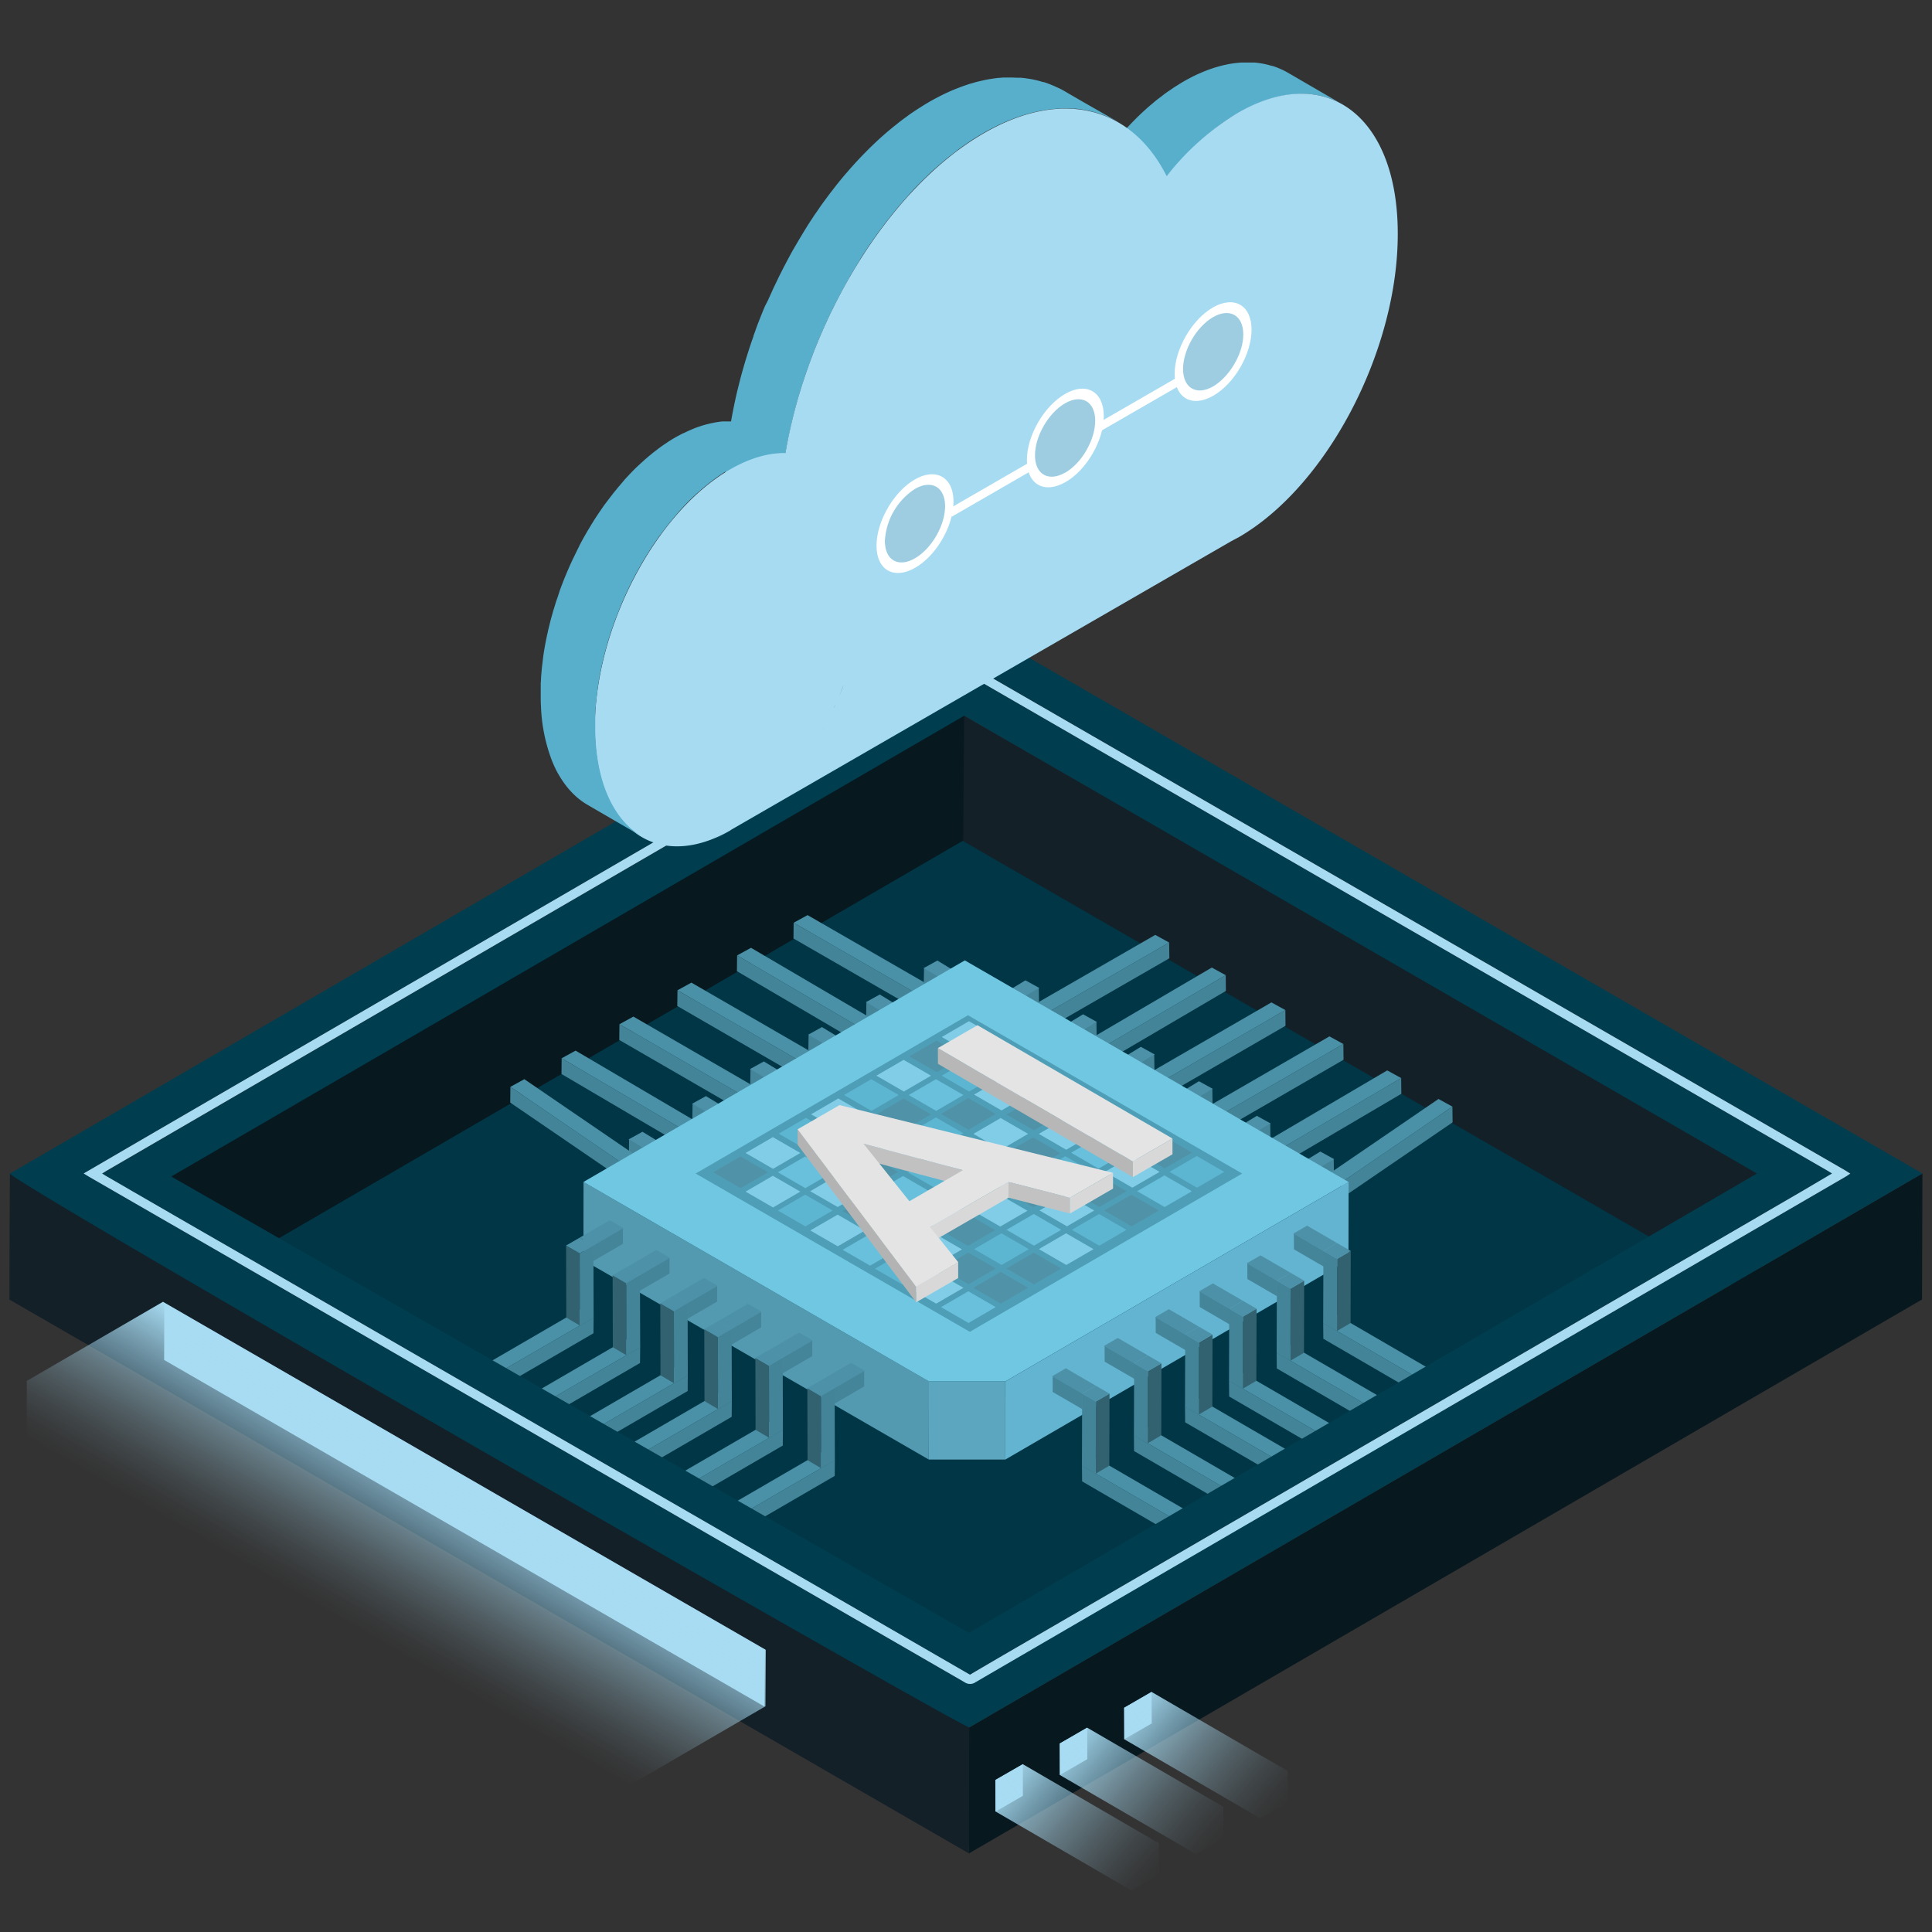 <?xml version="1.0" encoding="utf-8"?>
<svg xmlns="http://www.w3.org/2000/svg" height="500" viewBox="0 0 500 500" width="500">
  <rect x="0" y="0" width="500" height="500" fill="#333333" stroke="none"/>
  <defs>
    <linearGradient gradientUnits="userSpaceOnUse" id="a" x1="260.3" x2="297.24" y1="457.42" y2="488.42">
      <stop offset="0" stop-color="#a8dcf3"/>
      <stop offset=".05" stop-color="#a8dcf3" stop-opacity=".92"/>
      <stop offset=".25" stop-color="#a8dcf3" stop-opacity=".65"/>
      <stop offset=".44" stop-color="#a8dcf3" stop-opacity=".42"/>
      <stop offset=".62" stop-color="#a8dcf3" stop-opacity=".24"/>
      <stop offset=".78" stop-color="#a8dcf3" stop-opacity=".11"/>
      <stop offset=".91" stop-color="#a8dcf3" stop-opacity=".03"/>
      <stop offset="1" stop-color="#a8dcf3" stop-opacity="0"/>
    </linearGradient>
    <linearGradient href="#a" id="b" x1="276.98" x2="313.92" y1="447.99" y2="478.98"/>
    <linearGradient href="#a" id="c" x1="293.65" x2="330.59" y1="438.74" y2="469.73"/>
    <linearGradient gradientUnits="userSpaceOnUse" id="d" x1="90.52" x2="114.54" y1="420.29" y2="378.68">
      <stop offset="0" stop-color="#a8dcf3" stop-opacity="0"/>
      <stop offset=".09" stop-color="#a8dcf3" stop-opacity=".03"/>
      <stop offset=".22" stop-color="#a8dcf3" stop-opacity=".11"/>
      <stop offset=".38" stop-color="#a8dcf3" stop-opacity=".24"/>
      <stop offset=".56" stop-color="#a8dcf3" stop-opacity=".42"/>
      <stop offset=".75" stop-color="#a8dcf3" stop-opacity=".65"/>
      <stop offset=".95" stop-color="#a8dcf3" stop-opacity=".92"/>
      <stop offset="1" stop-color="#a8dcf3"/>
    </linearGradient>
  </defs>
  <g style="isolation:isolate">
    <g>
      <g>
        <polygon fill="#003645" points="440.92 312.5 250.62 423.09 55.45 314.62 249.38 201.91 440.92 312.5"/>
      </g>
      <g data-name="Base Top">
        <path d="M247.55,184.07l-.27,32.46C315.85,256.12,386.43,296.71,455,336.31l.09-33.61C386.52,263.11,316.12,223.66,247.55,184.07Z" fill="#132028"/>
        <path d="M44.32,302.48l.57,33.83L249.28,217.53l.27-34.46C181.42,222.66,112.46,262.89,44.32,302.48Z" fill="#07181f"/>
      </g>
      <g>
        <g data-name="Pipes Top Left">
          <g>
            <g style="isolation:isolate">
              <polygon fill="#45859a" points="170.48 299.54 170.41 303.62 162.75 298.96 162.81 294.89 170.48 299.54"/>
              <polygon fill="#4c91a8" points="166.27 292.9 173.93 297.56 170.37 299.54 162.68 294.88 166.27 292.9"/>
            </g>
            <g style="isolation:isolate">
              <polygon fill="#448498" points="160.77 300.86 160.71 304.94 132.05 285.35 132.09 281.27 160.77 300.86"/>
              <polygon fill="#4a90a6" points="135.7 279.29 164.36 298.88 160.77 300.86 132.09 281.27 135.7 279.29"/>
            </g>
          </g>
          <g data-name="Pipe">
            <g style="isolation:isolate">
              <polygon fill="#45859a" points="186.91 290.3 186.84 294.38 179.18 289.72 179.24 285.65 186.91 290.3"/>
              <polygon fill="#4c91a8" points="182.7 283.67 190.36 288.32 186.8 290.3 179.11 285.65 182.7 283.67"/>
            </g>
            <g style="isolation:isolate">
              <polygon fill="#448498" points="179.01 293.65 178.94 297.73 145.31 277.95 145.35 273.88 179.01 293.65"/>
              <polygon fill="#4a90a6" points="148.96 271.9 182.59 291.68 179.01 293.65 145.35 273.88 148.96 271.9"/>
            </g>
          </g>
          <g data-name="Pipe">
            <g style="isolation:isolate">
              <polygon fill="#45859a" points="201.89 281.33 201.82 285.41 194.16 280.76 194.23 276.68 201.89 281.33"/>
              <polygon fill="#4c91a8" points="197.68 274.7 205.35 279.36 201.78 281.33 194.09 276.68 197.68 274.7"/>
            </g>
            <g style="isolation:isolate">
              <polygon fill="#448498" points="191.09 282.86 191.02 286.93 160.27 269.14 160.31 265.07 191.09 282.86"/>
              <polygon fill="#4a90a6" points="163.92 263.09 194.67 280.88 191.09 282.86 160.31 265.07 163.92 263.09"/>
            </g>
          </g>
          <g data-name="Pipe">
            <g style="isolation:isolate">
              <polygon fill="#45859a" points="216.93 272.44 216.86 276.52 209.2 271.86 209.27 267.79 216.93 272.44"/>
              <polygon fill="#4c91a8" points="212.72 265.81 220.39 270.46 216.82 272.44 209.14 267.79 212.72 265.81"/>
            </g>
            <g style="isolation:isolate">
              <polygon fill="#448498" points="210.09 276.37 210.02 280.45 175.28 260.35 175.33 256.28 210.09 276.37"/>
              <polygon fill="#4a90a6" points="178.93 254.3 213.67 274.39 210.09 276.37 175.33 256.28 178.93 254.3"/>
            </g>
          </g>
          <g data-name="Pipe">
            <g style="isolation:isolate">
              <polygon fill="#45859a" points="231.89 264.02 231.82 268.09 224.16 263.44 224.22 259.36 231.89 264.02"/>
              <polygon fill="#4c91a8" points="227.68 257.38 235.34 262.04 231.78 264.02 224.09 259.36 227.68 257.38"/>
            </g>
            <g style="isolation:isolate">
              <polygon fill="#448498" points="224.2 266.87 224.13 270.95 190.71 251.34 190.76 247.26 224.2 266.87"/>
              <polygon fill="#4a90a6" points="194.36 245.29 227.78 264.9 224.2 266.87 190.76 247.26 194.36 245.29"/>
            </g>
          </g>
          <g data-name="Pipe">
            <g style="isolation:isolate">
              <polygon fill="#448498" points="237.57 257.33 237.5 261.4 205.35 242.88 205.39 238.81 237.57 257.33"/>
              <polygon fill="#4a90a6" points="209 236.83 241.15 255.35 237.57 257.33 205.39 238.81 209 236.83"/>
            </g>
            <g style="isolation:isolate">
              <polygon fill="#45859a" points="246.8 255.23 246.73 259.31 239.07 254.65 239.14 250.58 246.8 255.23"/>
              <polygon fill="#4c91a8" points="242.59 248.59 250.26 253.25 246.69 255.23 239 250.57 242.59 248.59"/>
            </g>
          </g>
        </g>
        <g data-name="Pipes Top Right">
          <g data-name="Pipe">
            <g style="isolation:isolate">
              <polygon fill="#45859a" points="337.5 304.66 337.56 308.73 345.23 304.08 345.16 300 337.5 304.66"/>
              <polygon fill="#4c91a8" points="341.7 298.02 334.04 302.68 337.6 304.65 345.29 300 341.7 298.02"/>
            </g>
            <g style="isolation:isolate">
              <polygon fill="#448498" points="347.2 305.98 347.27 310.05 375.93 290.46 375.88 286.39 347.2 305.98"/>
              <polygon fill="#4a90a6" points="372.28 284.41 343.62 304 347.2 305.98 375.88 286.39 372.28 284.41"/>
            </g>
          </g>
          <g data-name="Pipe">
            <g style="isolation:isolate">
              <polygon fill="#45859a" points="321.07 295.42 321.14 299.49 328.8 294.84 328.73 290.76 321.07 295.42"/>
              <polygon fill="#4c91a8" points="325.27 288.78 317.61 293.44 321.18 295.42 328.86 290.76 325.27 288.78"/>
            </g>
            <g style="isolation:isolate">
              <polygon fill="#448498" points="328.96 298.77 329.03 302.85 362.67 283.07 362.62 279 328.96 298.77"/>
              <polygon fill="#4a90a6" points="359.01 277.02 325.38 296.79 328.96 298.77 362.62 279 359.01 277.02"/>
            </g>
          </g>
          <g data-name="Pipe">
            <g style="isolation:isolate">
              <polygon fill="#45859a" points="306.08 286.45 306.15 290.53 313.81 285.87 313.75 281.8 306.08 286.45"/>
              <polygon fill="#4c91a8" points="310.29 279.82 302.63 284.47 306.19 286.45 313.88 281.8 310.29 279.82"/>
            </g>
            <g style="isolation:isolate">
              <polygon fill="#448498" points="316.89 287.97 316.95 292.05 347.71 274.26 347.66 270.19 316.89 287.97"/>
              <polygon fill="#4a90a6" points="344.06 268.21 313.3 286 316.89 287.97 347.66 270.19 344.06 268.21"/>
            </g>
          </g>
          <g data-name="Pipe">
            <g style="isolation:isolate">
              <polygon fill="#45859a" points="291.04 277.56 291.11 281.63 298.77 276.98 298.71 272.9 291.04 277.56"/>
              <polygon fill="#4c91a8" points="295.25 270.92 287.59 275.58 291.15 277.56 298.84 272.9 295.25 270.92"/>
            </g>
            <g style="isolation:isolate">
              <polygon fill="#448498" points="297.89 281.49 297.95 285.56 332.69 265.47 332.65 261.4 297.89 281.49"/>
              <polygon fill="#4a90a6" points="329.04 259.42 294.31 279.51 297.89 281.49 332.65 261.4 329.04 259.42"/>
            </g>
          </g>
          <g data-name="Pipe">
            <g style="isolation:isolate">
              <polygon fill="#45859a" points="276.09 269.13 276.15 273.21 283.82 268.56 283.75 264.48 276.09 269.13"/>
              <polygon fill="#4c91a8" points="280.29 262.5 272.63 267.15 276.19 269.13 283.88 264.48 280.29 262.5"/>
            </g>
            <g style="isolation:isolate">
              <polygon fill="#448498" points="283.77 271.99 283.84 276.06 317.26 256.45 317.22 252.38 283.77 271.99"/>
              <polygon fill="#4a90a6" points="313.61 250.4 280.19 270.01 283.77 271.99 317.22 252.38 313.61 250.4"/>
            </g>
          </g>
          <g data-name="Pipe">
            <g style="isolation:isolate">
              <polygon fill="#448498" points="270.4 262.44 270.47 266.52 302.63 248 302.58 243.93 270.4 262.44"/>
              <polygon fill="#4a90a6" points="298.98 241.95 266.82 260.47 270.4 262.44 302.58 243.93 298.98 241.95"/>
            </g>
            <g style="isolation:isolate">
              <polygon fill="#45859a" points="261.17 260.35 261.24 264.42 268.9 259.77 268.84 255.69 261.17 260.35"/>
              <polygon fill="#4c91a8" points="265.38 253.71 257.72 258.37 261.28 260.35 268.97 255.69 265.38 253.71"/>
            </g>
          </g>
        </g>
      </g>
      <g>
        <g style="isolation:isolate">
          <polygon fill="#63b4d0" points="260.21 357.5 260.18 377.73 348.98 326.12 349.02 305.89 260.21 357.5"/>
          <path d="M260.18,377.73l0-20.23h-19.8l0,20.23Z" fill="#5ca6bf"/>
          <polygon fill="#539ab1" points="151.02 305.89 150.99 326.12 240.37 377.73 240.41 357.5 151.02 305.89"/>
          <path d="M249.7,248.55,151,305.89l89.39,51.61h19.8L349,305.89Z" fill="#70c7e2"/>
        </g>
      </g>
      <g>
        <g data-name="Pipes Bottom Left">
          <g data-name="Pipe">
            <g style="isolation:isolate">
              <polygon fill="#45859a" points="215.9 359.25 215.89 363.32 223.64 358.82 223.65 354.74 215.9 359.25"/>
              <polygon fill="#4c91a8" points="220.24 352.69 212.49 357.2 216.01 359.25 223.79 354.74 220.24 352.69"/>
            </g>
            <g style="isolation:isolate">
              <polygon fill="#448498" points="191.98 391.87 191.97 395.94 216.03 381.96 216.06 377.89 191.98 391.87"/>
              <polygon fill="#4a90a6" points="212.5 375.84 188.44 389.82 191.98 391.87 216.06 377.89 212.5 375.84"/>
            </g>
            <g style="isolation:isolate">
              <polygon fill="#326270" points="212.46 361.3 208.94 359.25 208.99 377.89 212.5 379.96 212.46 361.3"/>
              <polygon fill="#4c91a8" points="212.49 357.2 208.94 359.25 212.46 361.3 216.01 359.25 212.49 357.2"/>
              <polygon fill="#448498" points="216.01 359.25 212.46 361.3 212.5 379.96 216.06 377.89 216.01 359.25"/>
            </g>
          </g>
          <g data-name="Pipe">
            <g style="isolation:isolate">
              <polygon fill="#45859a" points="202.46 351.4 202.45 355.47 210.2 350.97 210.21 346.89 202.46 351.4"/>
              <polygon fill="#4c91a8" points="206.79 344.85 199.04 349.35 202.56 351.4 210.34 346.89 206.79 344.85"/>
            </g>
            <g style="isolation:isolate">
              <polygon fill="#448498" points="178.53 384.02 178.52 388.09 202.58 374.11 202.62 370.04 178.53 384.02"/>
              <polygon fill="#4a90a6" points="199.05 367.99 174.99 381.97 178.53 384.02 202.62 370.04 199.05 367.99"/>
            </g>
            <g style="isolation:isolate">
              <polygon fill="#326270" points="199.01 353.45 195.49 351.4 195.54 370.04 199.05 372.11 199.01 353.45"/>
              <polygon fill="#4c91a8" points="199.04 349.35 195.49 351.4 199.01 353.45 202.56 351.4 199.04 349.35"/>
              <polygon fill="#448498" points="202.56 351.4 199.01 353.45 199.05 372.11 202.62 370.04 202.56 351.4"/>
            </g>
          </g>
          <g data-name="Pipe">
            <g style="isolation:isolate">
              <polygon fill="#45859a" points="189.24 343.96 189.23 348.04 196.98 343.53 196.99 339.45 189.24 343.96"/>
              <polygon fill="#4c91a8" points="193.57 337.41 185.82 341.91 189.34 343.96 197.12 339.46 193.57 337.41"/>
            </g>
            <g style="isolation:isolate">
              <polygon fill="#448498" points="165.32 376.58 165.31 380.66 189.36 366.67 189.4 362.6 165.32 376.58"/>
              <polygon fill="#4a90a6" points="185.83 360.55 161.77 374.53 165.32 376.58 189.4 362.6 185.83 360.55"/>
            </g>
            <g style="isolation:isolate">
              <polygon fill="#326270" points="185.79 346.01 182.27 343.96 182.32 362.6 185.83 364.67 185.79 346.01"/>
              <polygon fill="#4c91a8" points="185.82 341.91 182.27 343.96 185.79 346.01 189.34 343.96 185.82 341.91"/>
              <polygon fill="#448498" points="189.34 343.96 185.79 346.01 185.83 364.67 189.4 362.6 189.34 343.96"/>
            </g>
          </g>
          <g data-name="Pipe">
            <g style="isolation:isolate">
              <polygon fill="#45859a" points="177.85 337.27 177.83 341.35 185.59 336.85 185.6 332.77 177.85 337.27"/>
              <polygon fill="#4c91a8" points="182.18 330.72 174.43 335.23 177.95 337.27 185.73 332.77 182.18 330.72"/>
            </g>
            <g style="isolation:isolate">
              <polygon fill="#448498" points="153.92 369.89 153.91 373.97 177.97 359.99 178 355.92 153.92 369.89"/>
              <polygon fill="#4a90a6" points="174.44 353.87 150.38 367.85 153.92 369.89 178 355.92 174.44 353.87"/>
            </g>
            <g style="isolation:isolate">
              <polygon fill="#326270" points="174.4 339.32 170.88 337.28 170.93 355.92 174.44 357.99 174.4 339.32"/>
              <polygon fill="#4c91a8" points="174.43 335.23 170.88 337.28 174.4 339.32 177.95 337.27 174.43 335.23"/>
              <polygon fill="#448498" points="177.95 337.27 174.4 339.32 174.44 357.99 178 355.92 177.95 337.27"/>
            </g>
          </g>
          <g data-name="Pipe">
            <g style="isolation:isolate">
              <polygon fill="#45859a" points="165.52 330.02 165.5 334.1 173.26 329.59 173.27 325.52 165.52 330.02"/>
              <polygon fill="#4c91a8" points="169.85 323.47 162.1 327.97 165.62 330.02 173.4 325.52 169.85 323.47"/>
            </g>
            <g style="isolation:isolate">
              <polygon fill="#448498" points="141.59 362.64 141.58 366.72 165.64 352.74 165.68 348.66 141.59 362.64"/>
              <polygon fill="#4a90a6" points="162.11 346.61 138.05 360.6 141.59 362.64 165.68 348.66 162.11 346.61"/>
            </g>
            <g style="isolation:isolate">
              <polygon fill="#326270" points="162.07 332.07 158.55 330.02 158.6 348.67 162.11 350.73 162.07 332.07"/>
              <polygon fill="#4c91a8" points="162.1 327.97 158.55 330.02 162.07 332.07 165.62 330.02 162.1 327.97"/>
              <polygon fill="#448498" points="165.62 330.02 162.07 332.07 162.11 350.73 165.68 348.66 165.62 330.02"/>
            </g>
          </g>
          <g data-name="Pipe">
            <g style="isolation:isolate">
              <polygon fill="#45859a" points="153.47 322.33 153.46 326.41 161.21 321.91 161.22 317.83 153.47 322.33"/>
              <polygon fill="#4c91a8" points="157.8 315.78 150.05 320.29 153.58 322.33 161.35 317.83 157.8 315.78"/>
            </g>
            <g style="isolation:isolate">
              <polygon fill="#448498" points="129.55 354.95 129.54 359.03 153.59 345.05 153.63 340.98 129.55 354.95"/>
              <polygon fill="#4a90a6" points="150.06 338.93 126 352.91 129.55 354.95 153.63 340.98 150.06 338.93"/>
            </g>
            <g style="isolation:isolate">
              <polygon fill="#326270" points="150.03 324.38 146.5 322.34 146.56 340.98 150.06 343.05 150.03 324.38"/>
              <polygon fill="#4c91a8" points="150.05 320.29 146.5 322.34 150.03 324.38 153.58 322.33 150.05 320.29"/>
              <polygon fill="#448498" points="153.58 322.33 150.03 324.38 150.06 343.05 153.63 340.98 153.58 322.33"/>
            </g>
          </g>
        </g>
        <g data-name="Pipes Bottom Right">
          <g data-name="Pipe">
            <g style="isolation:isolate">
              <polygon fill="#45859a" points="280.17 360.66 280.18 364.74 272.43 360.24 272.42 356.16 280.17 360.66"/>
              <polygon fill="#4c91a8" points="275.84 354.11 283.59 358.62 280.06 360.66 272.29 356.16 275.84 354.11"/>
            </g>
            <g style="isolation:isolate">
              <polygon fill="#448498" points="304.09 393.28 304.11 397.36 280.05 383.38 280.01 379.31 304.09 393.28"/>
              <polygon fill="#4a90a6" points="283.58 377.26 307.64 391.24 304.09 393.28 280.01 379.31 283.58 377.26"/>
            </g>
            <g style="isolation:isolate">
              <polygon fill="#326270" points="283.62 362.71 287.14 360.67 287.09 379.31 283.58 381.38 283.62 362.71"/>
              <polygon fill="#4c91a8" points="283.59 358.62 287.14 360.67 283.62 362.71 280.06 360.66 283.59 358.62"/>
              <polygon fill="#448498" points="280.06 360.66 283.62 362.71 283.58 381.38 280.01 379.31 280.06 360.66"/>
            </g>
          </g>
          <g data-name="Pipe">
            <g style="isolation:isolate">
              <polygon fill="#45859a" points="293.62 352.81 293.63 356.89 285.88 352.39 285.87 348.31 293.62 352.81"/>
              <polygon fill="#4c91a8" points="289.28 346.26 297.04 350.77 293.51 352.81 285.73 348.31 289.28 346.26"/>
            </g>
            <g style="isolation:isolate">
              <polygon fill="#448498" points="317.54 385.44 317.55 389.51 293.49 375.53 293.46 371.46 317.54 385.44"/>
              <polygon fill="#4a90a6" points="297.02 369.41 321.08 383.39 317.54 385.44 293.46 371.46 297.02 369.41"/>
            </g>
            <g style="isolation:isolate">
              <polygon fill="#326270" points="297.06 354.87 300.58 352.82 300.53 371.46 297.02 373.53 297.06 354.87"/>
              <polygon fill="#4c91a8" points="297.04 350.77 300.58 352.82 297.06 354.87 293.51 352.81 297.04 350.77"/>
              <polygon fill="#448498" points="293.51 352.81 297.06 354.87 297.02 373.53 293.46 371.46 293.51 352.81"/>
            </g>
          </g>
          <g data-name="Pipe">
            <g style="isolation:isolate">
              <polygon fill="#45859a" points="306.84 345.38 306.85 349.45 299.1 344.95 299.08 340.87 306.84 345.38"/>
              <polygon fill="#4c91a8" points="302.5 338.82 310.25 343.33 306.73 345.38 298.95 340.87 302.5 338.82"/>
            </g>
            <g style="isolation:isolate">
              <polygon fill="#448498" points="330.76 378 330.77 382.07 306.71 368.09 306.68 364.02 330.76 378"/>
              <polygon fill="#4a90a6" points="310.24 361.97 334.3 375.95 330.76 378 306.68 364.02 310.24 361.97"/>
            </g>
            <g style="isolation:isolate">
              <polygon fill="#326270" points="310.28 347.43 313.8 345.38 313.75 364.02 310.24 366.09 310.28 347.43"/>
              <polygon fill="#4c91a8" points="310.25 343.33 313.8 345.38 310.28 347.43 306.73 345.38 310.25 343.33"/>
              <polygon fill="#448498" points="306.73 345.38 310.28 347.43 310.24 366.09 306.68 364.02 306.73 345.38"/>
            </g>
          </g>
          <g data-name="Pipe">
            <g style="isolation:isolate">
              <polygon fill="#45859a" points="318.23 338.69 318.24 342.77 310.49 338.26 310.48 334.19 318.23 338.69"/>
              <polygon fill="#4c91a8" points="313.89 332.14 321.65 336.64 318.12 338.69 310.35 334.19 313.89 332.14"/>
            </g>
            <g style="isolation:isolate">
              <polygon fill="#448498" points="342.15 371.31 342.16 375.39 318.1 361.41 318.07 357.33 342.15 371.31"/>
              <polygon fill="#4a90a6" points="321.63 355.29 345.69 369.27 342.15 371.31 318.07 357.33 321.63 355.29"/>
            </g>
            <g style="isolation:isolate">
              <polygon fill="#326270" points="321.67 340.74 325.2 338.69 325.14 357.34 321.63 359.4 321.67 340.74"/>
              <polygon fill="#4c91a8" points="321.65 336.64 325.2 338.69 321.67 340.74 318.12 338.69 321.65 336.64"/>
              <polygon fill="#448498" points="318.12 338.69 321.67 340.74 321.63 359.4 318.07 357.33 318.12 338.69"/>
            </g>
          </g>
          <g data-name="Pipe">
            <g style="isolation:isolate">
              <polygon fill="#45859a" points="330.56 331.44 330.57 335.51 322.82 331.01 322.81 326.93 330.56 331.44"/>
              <polygon fill="#4c91a8" points="326.22 324.89 333.98 329.39 330.45 331.44 322.67 326.94 326.22 324.89"/>
            </g>
            <g style="isolation:isolate">
              <polygon fill="#448498" points="354.48 364.06 354.49 368.13 330.43 354.15 330.4 350.08 354.48 364.06"/>
              <polygon fill="#4a90a6" points="333.96 348.03 358.02 362.01 354.48 364.06 330.4 350.08 333.96 348.03"/>
            </g>
            <g style="isolation:isolate">
              <polygon fill="#326270" points="334 333.49 337.52 331.44 337.47 350.08 333.96 352.15 334 333.49"/>
              <polygon fill="#4c91a8" points="333.98 329.39 337.52 331.44 334 333.49 330.45 331.44 333.98 329.39"/>
              <polygon fill="#448498" points="330.45 331.44 334 333.49 333.96 352.15 330.4 350.08 330.45 331.44"/>
            </g>
          </g>
          <g data-name="Pipe">
            <g style="isolation:isolate">
              <polygon fill="#45859a" points="342.61 323.75 342.62 327.83 334.87 323.32 334.85 319.25 342.61 323.75"/>
              <polygon fill="#4c91a8" points="338.27 317.2 346.02 321.7 342.5 323.75 334.72 319.25 338.27 317.2"/>
            </g>
            <g style="isolation:isolate">
              <polygon fill="#448498" points="366.53 356.37 366.54 360.45 342.48 346.47 342.44 342.39 366.53 356.37"/>
              <polygon fill="#4a90a6" points="346.01 340.35 370.07 354.33 366.53 356.37 342.44 342.39 346.01 340.35"/>
            </g>
            <g style="isolation:isolate">
              <polygon fill="#326270" points="346.05 325.8 349.57 323.75 349.52 342.4 346.01 344.46 346.05 325.8"/>
              <polygon fill="#4c91a8" points="346.02 321.7 349.57 323.75 346.05 325.8 342.5 323.75 346.02 321.7"/>
              <polygon fill="#448498" points="342.5 323.75 346.05 325.8 346.01 344.46 342.44 342.39 342.5 323.75"/>
            </g>
          </g>
        </g>
      </g>
      <g data-name="Base">
        <g style="isolation:isolate">
          <path d="M2.58,303.71l-.1,32.61c82.76,47.78,167.33,94.51,250.08,142.29l.9-30.05Z" fill="#132028"/>
          <path d="M2.58,303.71l-.1,32.61L250.76,479.66l.09-32.61Z" fill="#132028"/>
          <path d="M250.85,447.05l-.09,32.61Q374.09,408,497.42,336.3l.1-32.61Z" fill="#07181f"/>
          <g>
            <path d="M250.85,447.05,2.58,303.71h0c0,2.07,246.13,143.3,248.27,143.34m0,0S496.7,304.18,497.52,303.69L249.22,160.36,2.58,303.71m247,131.63q-96-55.48-192.06-110.89L23,304.5l-1.31-.81L34.8,296,217.52,189.9q15.54-9,31.08-18.08a1.68,1.68,0,0,1,2,.05l125.39,72.38,101.62,58.66,1.3.78c-.42.27-.72.49-1,.68L371.47,366.15Z" fill="#003d4f"/>
            <path d="M473,303Q361.87,238.86,250.7,174.68a1.94,1.94,0,0,0-2.26,0q-18.74,10.93-37.53,21.8L27.65,303l-1.22.75c.48.3.8.52,1.14.71Q44.1,314,60.65,323.5l89.09,51.43Q200.4,404.17,251,433.41c7.75-4.56,15.54-9.06,23.32-13.58l97.72-56.77,94.33-54.8,7.76-4.53C473.68,303.43,473.36,303.22,473,303ZM250.76,422.59,44.32,304.48,249.55,185.22,454.68,303.7Z" fill="#003d4f"/>
          </g>
          <path d="M477.56,302.91,375.94,244.25,250.55,171.87a1.68,1.68,0,0,0-2-.05q-18.12,10.59-36.27,21.1-86.05,50-172.14,100L21.65,303.69l1.31.81,34.58,19.95q96,55.43,192.06,110.89a2.48,2.48,0,0,0,2.89,0q59.47-34.6,119-69.16l106.36-61.78c.31-.19.61-.41,1-.68Zm-11.16,5.35-94.33,54.8-97.72,56.77c-7.78,4.52-15.57,9-23.32,13.58q-50.62-29.27-101.29-58.48L60.65,323.5Q44.11,314,27.57,304.41c-.34-.19-.66-.41-1.14-.71l1.22-.75L210.91,196.46q18.76-10.9,37.53-21.8a1.94,1.94,0,0,1,2.26,0Q361.85,238.87,473,303c.33.19.65.4,1.13.7Z" fill="#a7dbf2"/>
        </g>
      </g>
    </g>
    <g data-name="Long Light">
      <polygon fill="#a7dbf2" points="42.52 337.36 42.48 351.95 197.87 441.67 197.91 427.08 42.52 337.36"/>
    </g>
    <g data-name="Small Lights">
      <polygon fill="#a7dbf2" points="264.7 456.6 257.6 460.7 257.63 468.85 264.72 464.75 264.7 456.6"/>
      <polygon fill="#a7dbf2" points="281.36 447.12 274.27 451.22 274.29 459.37 281.39 455.27 281.36 447.12"/>
      <polygon fill="#a7dbf2" points="298.03 437.87 290.94 441.97 290.96 450.12 298.06 446.02 298.03 437.87"/>
    </g>
    <g>
      <g data-name="Small glows">
        <g>
          <polygon fill="url(#a)" points="299.93 477.04 264.69 456.56 257.59 460.65 257.62 468.8 292.86 489.28 299.95 485.19 299.93 477.04"/>
        </g>
        <g>
          <polygon fill="url(#b)" points="316.6 467.6 281.36 447.12 274.27 451.22 274.29 459.37 309.53 479.85 316.63 475.75 316.6 467.6"/>
        </g>
        <g>
          <polygon fill="url(#c)" points="333.27 458.35 298.03 437.87 290.94 441.97 290.96 450.12 326.2 470.6 333.3 466.5 333.27 458.35"/>
        </g>
      </g>
      <g data-name="Big Glows">
        <g>
          <polygon fill="url(#d)" points="42.18 336.9 6.94 357.38 6.9 372.01 162.88 462.06 198.12 441.58 198.16 426.96 42.18 336.9"/>
        </g>
      </g>
    </g>
    <g>
      <g data-name="Cloud">
        <g style="isolation:isolate">
          <path d="M347.51,27.07l-14.09-8.19c-.51-.29-1-.56-1.55-.81l-.12-.06c-.34-.16-.7-.31-1.05-.45l-.13-.06c-.41-.16-.83-.3-1.25-.44l-.13,0-.41-.11c-.34-.1-.67-.19-1-.27l-.51-.11-.46-.1-.51-.08-.52-.08c-.36-.05-.72-.09-1.09-.12l-.42,0h-.11c-.47,0-.95,0-1.44,0h-.21c-.4,0-.8,0-1.2,0h-.17l-.66.06-1,.1-.72.11-.66.1-.29.06-1,.22c-.27.07-.55.12-.82.2s-.72.19-1.08.3-.42.11-.63.18l-.23.08-.5.17c-.41.13-.81.28-1.22.44l-.55.21c-.45.18-.89.37-1.34.57l-.39.17c-.53.24-1.07.5-1.6.77l-.11.06c-.68.35-1.37.72-2.06,1.12s-1.64,1-2.44,1.5l-.8.56c-.54.36-1.08.72-1.61,1.11-.31.23-.63.49-.94.73-.48.36-.95.71-1.42,1.09s-.66.57-1,.85-.83.68-1.24,1.05a.46.46,0,0,0-.07.07c-.87.78-1.74,1.59-2.59,2.43-.24.23-.47.48-.7.71-.62.63-1.23,1.26-1.83,1.92l-.37.38-.86,1-.61.69c-.65.76-1.29,1.52-1.92,2.3l-.33.41c-.66.84-1.31,1.69-2,2.56l-.46.63-.65.9c-.2.28-.39.59-.6.89-.53.77-1.06,1.54-1.57,2.34l-.54.79-.45.74c-.48.76-.94,1.53-1.4,2.3l-.61,1-.32.58c-.46.8-.9,1.62-1.34,2.44-.2.38-.42.76-.63,1.15-.06.13-.12.26-.19.39-.51,1-1,2-1.47,3-.16.34-.33.67-.49,1a.77.77,0,0,1-.07.16q-1,2.13-1.89,4.31a1,1,0,0,1-.07.15c-.45,1.1-.87,2.21-1.29,3.32l-.29.78c-.11.3-.23.6-.34.91-.32.91-.64,1.83-.94,2.75v0c-.3.91-.59,1.83-.86,2.75-.08.27-.15.54-.23.81l-.34,1.21c-.25.9-.48,1.81-.7,2.72-.1.37-.19.74-.28,1.11,0,.17-.09.34-.13.51-.13.58-.23,1.16-.36,1.74s-.27,1.27-.39,1.91-.26,1.47-.38,2.2-.21,1.27-.31,1.89c0,.12,0,.23,0,.34-.15,1.09-.28,2.17-.39,3.26,0,.26,0,.52-.07.79-.09,1-.17,2-.22,3l-.06,1c-.05,1.21-.09,2.42-.08,3.62,0,14,4,24.43,10.48,30.38a22.25,22.25,0,0,0,3.77,2.79l14.1,8.19a21.93,21.93,0,0,1-3.78-2.79c-6.48-5.95-10.44-16.42-10.48-30.37,0-1.21,0-2.42.09-3.63,0-.34,0-.68.05-1,.06-1,.13-2,.23-3,0-.26,0-.52.07-.78.12-1.19.27-2.39.44-3.6.09-.62.2-1.25.31-1.88s.23-1.47.37-2.21.27-1.27.4-1.9.31-1.51.49-2.26c.08-.37.18-.74.27-1.11.22-.91.46-1.81.71-2.72.11-.4.22-.8.34-1.21.34-1.19.7-2.38,1.09-3.57h0c.4-1.23.83-2.46,1.28-3.68.09-.25.19-.51.28-.77.44-1.16.89-2.32,1.37-3.46.6-1.46,1.23-2.89,1.89-4.31.18-.4.38-.78.56-1.17.48-1,1-2,1.46-3,.27-.52.56-1,.83-1.55.44-.81.88-1.63,1.34-2.43.3-.53.62-1.06.93-1.59.46-.77.92-1.54,1.39-2.29l1-1.54c.52-.79,1-1.57,1.58-2.34.41-.6.83-1.2,1.25-1.79l.46-.62c.75-1,1.51-2,2.28-3,.63-.79,1.28-1.55,1.93-2.31.2-.23.4-.46.61-.68.4-.46.81-.92,1.22-1.36.61-.66,1.22-1.29,1.83-1.91.24-.24.47-.49.71-.72.85-.84,1.71-1.65,2.59-2.43.43-.39.87-.75,1.31-1.12l1-.85c.47-.38.95-.73,1.42-1.09.31-.24.62-.5.94-.73.53-.39,1.07-.75,1.61-1.12l.79-.55c.81-.53,1.62-1,2.44-1.5s1.38-.77,2.07-1.12,1.14-.57,1.7-.83l.39-.17c.45-.2.9-.39,1.34-.56l.55-.22c.41-.16.82-.3,1.23-.44l.5-.17.85-.26,1.08-.3.83-.2,1-.22,1-.16.71-.11,1-.1.66-.06c.46,0,.92,0,1.37-.05h.21c.52,0,1,0,1.55.05l.42,0c.36,0,.73.07,1.08.12l.53.08c.32.05.65.11,1,.18l.51.11c.34.08.67.17,1,.27l.41.12c.46.14.92.3,1.37.48l.13.05c.4.16.79.33,1.18.51s1,.52,1.53.81Z" fill="#57afcc"/>
          <path d="M280.37,26.42l-4.94-2.87c-.65-.38-1.32-.72-2-1l-.16-.08c-.43-.2-.87-.39-1.31-.56l-.2-.09c-.53-.2-1.06-.4-1.61-.57l-.16,0c-.17-.06-.35-.1-.52-.15-.43-.13-.86-.24-1.3-.35l-.66-.14-.59-.13-.66-.1-.66-.1c-.47-.07-.94-.12-1.42-.16l-.51,0-.14,0c-.61,0-1.23-.05-1.86-.06h-.32c-.49,0-1,0-1.49,0l-.22,0-.84.08c-.43,0-.86.07-1.3.13l-.91.13-.82.13-.4.08c-.44.08-.88.18-1.32.28l-1.07.25c-.46.12-.92.25-1.37.39l-.8.22-.33.12-.63.21c-.53.18-1.06.37-1.6.58l-.65.25c-.69.27-1.38.56-2.08.88l-.11.05c-.62.28-1.24.57-1.87.89l-.39.2-.45.24c-.74.38-1.48.78-2.23,1.21l-.59.35h0c-.8.47-1.6,1-2.4,1.49-.14.1-.28.2-.43.29-.77.52-1.54,1-2.3,1.6l-.64.46-.19.14c-.68.51-1.35,1-2,1.56l-.6.46-.14.12c-.86.7-1.72,1.42-2.57,2.17l-.1.09c-.63.55-1.26,1.13-1.88,1.71l-.27.26c-.57.54-1.14,1.09-1.7,1.65-.23.22-.45.45-.67.68-.43.43-.86.87-1.28,1.31l-.75.8-.69.74-.35.4c-.55.6-1.08,1.21-1.61,1.83-.22.25-.45.5-.67.76q-1.11,1.32-2.19,2.67l0,0-.56.72-1.34,1.74c-.25.33-.5.67-.74,1-.39.52-.78,1.05-1.16,1.58a1.09,1.09,0,0,1-.13.17l-.81,1.19-.84,1.2-.93,1.41-.8,1.22-.09.15c-.06.08-.1.16-.15.24-1,1.62-2,3.27-3,5h0s0,0,0,0c-1,1.67-1.89,3.37-2.79,5.09l-.13.23-.07.14c-.2.38-.39.77-.59,1.16-.28.56-.57,1.12-.84,1.68s-.4.84-.6,1.25l-.66,1.37-.12.26-.66,1.46c-.22.51-.45,1-.68,1.52L198,79.18c-.18.42-.36.83-.53,1.25a2.33,2.33,0,0,0-.11.28c-.25.6-.49,1.2-.72,1.81-.18.44-.35.87-.52,1.31-.25.65-.48,1.3-.72,2l-.4,1.08a.56.56,0,0,0,0,.12q-.6,1.67-1.14,3.33c-.08.24-.15.48-.23.72-.28.88-.55,1.75-.82,2.63,0,.09-.06.18-.08.27s-.13.47-.2.7c-.27.94-.54,1.88-.79,2.82-.11.4-.21.8-.31,1.19-.25,1-.48,1.91-.71,2.86-.05.23-.11.46-.16.69l-.06.27c-.17.74-.32,1.48-.48,2.22-.07.36-.15.72-.22,1.08-.22,1.1-.43,2.2-.61,3.3s-.37,2.25-.53,3.37l-.09.72c-.07.5-.12,1-.18,1.5-.12.95-.22,1.89-.31,2.84,0,.51-.1,1-.14,1.54-.08,1-.14,2-.19,2.92,0,.45-.06.9-.07,1.35-.06,1.4-.09,2.8-.09,4.19.06,20.12,6.45,34.61,16.67,41.59.54.37,1.1.72,1.66,1h0l14.1,8.19c-.57-.33-1.12-.68-1.67-1-10.21-7-16.61-21.47-16.66-41.59,0-1.39,0-2.79.08-4.19,0-.45.05-.9.07-1.35.06-1,.12-1.94.2-2.92,0-.51.08-1,.13-1.54.09-.94.2-1.89.31-2.84.06-.5.12-1,.19-1.49.18-1.37.38-2.73.61-4.1.19-1.1.39-2.2.61-3.3.07-.36.16-.73.23-1.09.15-.74.31-1.47.47-2.21.08-.32.16-.64.23-1,.22-1,.46-1.9.7-2.85.11-.4.21-.8.32-1.2.25-.94.51-1.88.79-2.82.09-.32.18-.65.28-1,.26-.88.54-1.75.82-2.62.08-.25.15-.49.23-.73.36-1.11.74-2.22,1.13-3.33.15-.4.3-.8.44-1.2l.72-1.94c.17-.44.35-.88.52-1.31l.72-1.82c.21-.51.43-1,.64-1.52l.63-1.48c.22-.51.45-1,.68-1.52s.43-1,.66-1.45.51-1.1.78-1.64.39-.83.59-1.25.56-1.12.85-1.68c.19-.39.39-.78.59-1.16l.19-.36q1.35-2.59,2.79-5.09l0-.07c1-1.68,2-3.34,3-5l.24-.39c.26-.41.53-.81.8-1.22l.93-1.41.83-1.2.95-1.36,1.15-1.58.74-1c.44-.59.9-1.17,1.35-1.75l.59-.76c.73-.91,1.46-1.8,2.2-2.68l.66-.76c.53-.62,1.07-1.23,1.61-1.83l1-1.14.74-.8c.43-.44.85-.88,1.28-1.31l.67-.68,1.71-1.65.27-.26c.65-.61,1.31-1.21,2-1.79.86-.76,1.73-1.5,2.6-2.21l.7-.55c.67-.53,1.35-1,2-1.56l.82-.6c.77-.55,1.53-1.08,2.31-1.6l.43-.29c1-.64,2-1.25,3-1.83.74-.44,1.49-.84,2.23-1.22l.45-.24c.76-.39,1.51-.75,2.25-1.09l.12-.05c.69-.32,1.39-.61,2.08-.88l.65-.25c.53-.21,1.07-.4,1.6-.58.21-.07.41-.15.62-.21l1.13-.34,1.37-.39,1.07-.25,1.33-.28c.41-.08.81-.14,1.22-.2l.91-.14,1.29-.13.85-.08q.86,0,1.71-.06h.32c.67,0,1.33,0,2,.07l.52,0c.47,0,1,.09,1.41.15l.67.1,1.25.23c.22.05.44.09.65.15.44.1.87.22,1.3.34l.53.15c.59.18,1.19.39,1.77.61l.19.09c.5.2,1,.41,1.48.64.68.32,1.34.66,2,1Z" fill="#57afcc"/>
          <g>
            <path d="M320.32,29.22a67.74,67.74,0,0,0-18.39,16.37c-8.86-17.7-26.77-23-47.36-11.08-24.78,14.3-45.53,48.87-51.3,82.74-4.38-.07-9.22,1.29-14.32,4.23-19.4,11.2-35.06,41.17-35,66.94.07,24,13.8,35.93,31.38,28.34a35.13,35.13,0,0,0,3.82-1.93l-.09,0,.14-.07,0,0h0L318.75,140h0c.63-.33,1.25-.66,1.88-1s1.41-.84,2.11-1.29c21.82-14.06,39.11-48,39-77.4C361.68,29.94,343.13,16.05,320.32,29.22ZM214.91,185c-.18.37-.35.74-.54,1.11C214.56,185.74,214.73,185.37,214.91,185Zm-1.61,3.12c-.15.27-.29.55-.44.81C213,188.67,213.15,188.39,213.3,188.12Zm-1.77,3.11-.26.46Zm-1.75,2.82-.19.31Zm-1.91,2.83,0,.06Zm9.25-16.61c.42-1,.83-2,1.22-3C218,178.28,217.54,179.28,217.12,180.27Zm-1.33,2.94c.16-.34.31-.68.47-1C216.1,182.53,216,182.87,215.79,183.21Z" fill="#a7dbf2"/>
            <path d="M189.07,214.88c-1.26.73-2.5,1.36-3.73,2.16Z" fill="#709fb5"/>
          </g>
          <path d="M189.18,109.06c-.49,0-1,0-1.49,0h-.1l-.37,0c-.4,0-.79.07-1.19.12l-.53.08-.51.08-.51.11-.74.15-1,.25-.74.21-.29.08-1.23.42-.13.05c-.51.18-1,.39-1.53.61l-.39.17c-.53.23-1,.47-1.58.74l-.06,0c-.64.32-1.3.68-2,1.06l3.2,1.86-3.2-1.86c-.64.37-1.29.77-1.92,1.18l-.63.43c-.43.28-.85.57-1.27.88-.25.17-.49.36-.73.54l-1.15.88-.75.62c-.37.3-.73.6-1.09.92l-.38.31-.29.28c-.66.59-1.32,1.2-2,1.84l-.2.19c-.7.7-1.4,1.43-2.08,2.17l-.23.24-.47.52-.84,1-.75.88-.82,1-.34.42a3.15,3.15,0,0,0-.22.29c-.78,1-1.54,2-2.29,3l-.11.15-.23.34c-.65.93-1.29,1.87-1.91,2.83-.05.09-.11.16-.16.24l-.06.1c-.63,1-1.24,2-1.83,3-.07.11-.14.22-.2.33l-.2.36c-.59,1-1.17,2.07-1.72,3.13l0,.06-.09.18c-.53,1-1,2.07-1.54,3.12-.06.14-.13.27-.19.4l-.12.26q-.78,1.69-1.5,3.42c0,.08-.08.17-.11.26l-.15.37c-.51,1.26-1,2.53-1.46,3.81l0,.08c-.16.45-.3.89-.45,1.34l-.33.94c-.18.55-.35,1.11-.52,1.67-.07.25-.16.5-.23.74v0c-.05.15-.08.3-.13.45-.2.7-.4,1.41-.59,2.11-.08.31-.15.62-.23.93-.14.56-.28,1.12-.41,1.68l-.07.25c0,.18-.06.35-.1.52-.18.8-.35,1.61-.5,2.42-.06.29-.12.59-.17.88-.18,1-.34,2-.48,3,0,0,0,.07,0,.1v0c-.06.45-.11.89-.16,1.34s-.1.76-.14,1.15-.09,1-.13,1.46l-.09,1c0,.58-.06,1.16-.09,1.73,0,.24,0,.49,0,.73,0,.81,0,1.62,0,2.43s0,1.74.06,2.58a43.68,43.68,0,0,0,2.8,14.08c.4,1,.81,1.93,1.28,2.82a25.81,25.81,0,0,0,1.41,2.36,21.77,21.77,0,0,0,2.72,3.37,18.32,18.32,0,0,0,3.86,3l14.1,8.19h0c-6.94-4-11.49-13-12.07-25.63q-.06-1.26-.06-2.58c0-.8,0-1.62,0-2.43,0-.24,0-.48,0-.73,0-.57.05-1.15.09-1.72,0-.34.06-.68.09-1,0-.49.07-1,.13-1.46s.09-.77.14-1.15.1-.89.16-1.33a.69.69,0,0,1,0-.13c.14-1,.3-2,.48-3,0-.29.11-.59.16-.88.16-.81.32-1.61.5-2.42.06-.25.11-.51.17-.77.13-.56.27-1.12.41-1.67l.24-.94c.18-.7.38-1.4.59-2.11,0-.16.09-.32.14-.48s.15-.49.22-.74c.18-.56.35-1.12.53-1.68.1-.31.21-.62.32-.93.16-.48.32-.95.49-1.43.46-1.28,1-2.55,1.46-3.8.09-.22.17-.43.26-.64q.72-1.72,1.5-3.42l.31-.66c.5-1.05,1-2.09,1.54-3.12l.12-.24c.55-1,1.13-2.1,1.71-3.12l.4-.7c.6-1,1.21-2,1.84-3l.22-.33c.62-1,1.26-1.91,1.91-2.84l.34-.49c.74-1,1.51-2,2.29-3,.18-.24.37-.47.56-.71l.82-1c.24-.3.49-.6.75-.89l.84-1,.69-.76c.69-.74,1.38-1.47,2.09-2.17l.19-.18c.65-.64,1.31-1.26,2-1.85l.66-.59c.36-.32.73-.62,1.09-.92l.76-.62,1.14-.88.73-.54c.42-.31.85-.6,1.28-.88l.62-.43c.64-.41,1.28-.81,1.93-1.18l-3-1.73,3,1.73c.66-.38,1.31-.73,2-1.06s1.09-.53,1.63-.77l.4-.17c.51-.22,1-.43,1.52-.61l.13-.05c.52-.19,1-.35,1.53-.5l.74-.21,1-.25.74-.15,1-.19.54-.07c.4-.06.79-.1,1.18-.13l.38,0c.53,0,1.06-.05,1.58,0Z" fill="#57afcc"/>
        </g>
      </g>
    </g>
    <g data-name="Cloud Dots">
      <g>
        <polygon fill="#fff" points="267.55 119.01 246.27 131.3 246.27 133.75 267.55 121.46 267.55 119.01"/>
        <polygon fill="#fff" points="305.78 97.03 284.5 109.31 284.51 111.76 305.79 99.48 305.78 97.03"/>
      </g>
      <g>
        <path d="M236.76,126.55A17.16,17.16,0,0,0,229,140c0,4.94,3.52,6.95,7.83,4.46S244.6,136,244.58,131,241.06,124.06,236.76,126.55Z" fill="#9ecde2"/>
        <path d="M236.75,124.1c-5.48,3.17-9.91,10.86-9.9,17.15s4.49,8.84,10,5.68,9.92-10.86,9.91-17.15S242.23,120.94,236.75,124.1Zm.06,20.38C232.5,147,229,145,229,140a17.16,17.16,0,0,1,7.78-13.47c4.3-2.49,7.81-.48,7.82,4.46S241.11,142,236.81,144.48Z" fill="#fff"/>
        <path d="M275.66,104.38c-4.3,2.48-7.79,8.53-7.77,13.48s3.52,6.94,7.82,4.46,7.8-8.54,7.78-13.47S280,101.89,275.66,104.38Z" fill="#9ecde2"/>
        <path d="M275.66,101.94c-5.48,3.16-9.92,10.85-9.9,17.14s4.48,8.84,10,5.68,9.92-10.86,9.9-17.14S281.13,98.77,275.66,101.94Zm0,20.38c-4.3,2.48-7.81.47-7.82-4.46s3.47-11,7.77-13.48,7.82-.48,7.83,4.47S280,119.83,275.71,122.32Z" fill="#fff"/>
        <path d="M313.9,82c-4.3,2.48-7.79,8.53-7.78,13.47s3.53,7,7.83,4.46,7.79-8.53,7.78-13.47S318.2,79.54,313.9,82Z" fill="#9ecde2"/>
        <path d="M313.89,79.58C308.41,82.75,304,90.44,304,96.73s4.48,8.84,10,5.68,9.92-10.86,9.9-17.15S319.37,76.42,313.89,79.58ZM314,100c-4.3,2.49-7.81.48-7.83-4.46s3.48-11,7.78-13.47,7.81-.48,7.83,4.46S318.25,97.48,314,100Z" fill="#fff"/>
      </g>
    </g>
    <g data-name="Processor overlay" opacity=".3">
      <polygon data-name="Base" fill="#003d4f" points="250.52 262.75 180.04 303.71 250.99 344.67 321.47 303.71 250.52 262.75"/>
      <g>
        <polygon fill="#02141a" points="184.59 303.39 191.69 307.49 198.75 303.39 191.65 299.29 184.59 303.39"/>
        <polygon fill="#a7dbf2" points="192.96 298.39 200.06 302.49 207.11 298.39 200.01 294.29 192.96 298.39"/>
        <polygon fill="#2c8caa" points="201.54 293.39 208.64 297.49 215.68 293.39 208.58 289.3 201.54 293.39"/>
        <polygon fill="#a7dbf2" points="209.91 288.38 217.01 292.48 224.05 288.39 216.95 284.29 209.91 288.38"/>
        <polygon fill="#2c8caa" points="218.44 283.39 225.54 287.49 232.58 283.39 225.48 279.3 218.44 283.39"/>
        <polygon fill="#a7dbf2" points="226.81 278.38 233.91 282.48 240.95 278.39 233.85 274.29 226.81 278.38"/>
        <polygon fill="#02141a" points="235.36 273.39 242.46 277.49 249.5 273.39 242.4 269.3 235.36 273.39"/>
        <polygon fill="#a7dbf2" points="243.73 268.38 250.83 272.48 257.87 268.39 250.77 264.29 243.73 268.38"/>
      </g>
      <g>
        <polygon fill="#a7dbf2" points="192.96 308.39 200.06 312.49 207.11 308.39 200.01 304.29 192.96 308.39"/>
        <polygon fill="#57afcc" points="201.32 303.39 208.42 307.49 215.48 303.39 208.38 299.29 201.32 303.39"/>
        <polygon fill="#57afcc" points="209.9 298.39 217 302.49 224.04 298.4 216.94 294.3 209.9 298.39"/>
        <polygon fill="#02141a" points="218.27 293.39 225.37 297.49 232.41 293.39 225.31 289.3 218.27 293.39"/>
        <polygon fill="#02141a" points="226.81 288.39 233.91 292.49 240.95 288.4 233.85 284.3 226.81 288.39"/>
        <polygon fill="#57afcc" points="235.18 283.39 242.28 287.49 249.32 283.39 242.22 279.3 235.18 283.39"/>
        <polygon fill="#2c8caa" points="243.72 278.39 250.82 282.49 257.87 278.4 250.77 274.3 243.72 278.39"/>
        <polygon fill="#57afcc" points="252.09 273.39 259.19 277.49 266.24 273.39 259.14 269.3 252.09 273.39"/>
      </g>
      <g>
        <polygon fill="#2c8caa" points="201.32 313.28 208.42 317.38 215.48 313.28 208.38 309.18 201.32 313.28"/>
        <polygon fill="#a7dbf2" points="209.69 308.28 216.79 312.38 223.84 308.28 216.74 304.18 209.69 308.28"/>
        <polygon fill="#02141a" points="218.27 303.28 225.37 307.38 232.41 303.29 225.31 299.19 218.27 303.28"/>
        <polygon fill="#a7dbf2" points="226.64 298.28 233.74 302.38 240.78 298.28 233.68 294.18 226.64 298.28"/>
        <polygon fill="#2c8caa" points="235.17 293.28 242.27 297.38 249.31 293.29 242.21 289.19 235.17 293.28"/>
        <polygon fill="#02141a" points="243.54 288.28 250.64 292.38 257.68 288.28 250.58 284.18 243.54 288.28"/>
        <polygon fill="#a7dbf2" points="252.09 283.28 259.19 287.38 266.23 283.29 259.13 279.19 252.09 283.28"/>
        <polygon fill="#02141a" points="260.46 278.28 267.56 282.38 274.6 278.28 267.5 274.18 260.46 278.28"/>
      </g>
      <g>
        <polygon fill="#a7dbf2" points="209.71 318.44 216.81 322.54 223.87 318.44 216.77 314.35 209.71 318.44"/>
        <polygon fill="#02141a" points="218.08 313.44 225.18 317.54 232.23 313.44 225.13 309.35 218.08 313.44"/>
        <polygon fill="#57afcc" points="226.66 308.44 233.76 312.54 240.8 308.45 233.7 304.35 226.66 308.44"/>
        <polygon fill="#2c8caa" points="235.03 303.44 242.13 307.54 249.17 303.44 242.07 299.35 235.03 303.44"/>
        <polygon fill="#57afcc" points="243.56 298.44 250.66 302.54 257.7 298.45 250.6 294.35 243.56 298.44"/>
        <polygon fill="#a7dbf2" points="251.93 293.44 259.03 297.54 266.07 293.44 258.97 289.35 251.93 293.44"/>
        <polygon fill="#02141a" points="260.48 288.44 267.58 292.54 274.62 288.45 267.52 284.35 260.48 288.44"/>
        <polygon fill="#2c8caa" points="268.85 283.44 275.95 287.54 282.99 283.44 275.89 279.35 268.85 283.44"/>
      </g>
      <g>
        <polygon fill="#57afcc" points="218.08 323.45 225.18 327.55 232.23 323.45 225.13 319.35 218.08 323.45"/>
        <polygon fill="#2c8caa" points="226.44 318.45 233.54 322.55 240.6 318.45 233.5 314.35 226.44 318.45"/>
        <polygon fill="#a7dbf2" points="235.02 313.45 242.12 317.55 249.16 313.45 242.06 309.35 235.02 313.45"/>
        <polygon fill="#02141a" points="243.39 308.44 250.49 312.54 257.53 308.45 250.43 304.35 243.39 308.44"/>
        <polygon fill="#a7dbf2" points="251.92 303.45 259.02 307.55 266.06 303.45 258.96 299.35 251.92 303.45"/>
        <polygon fill="#02141a" points="260.29 298.44 267.39 302.54 274.43 298.45 267.33 294.35 260.29 298.44"/>
        <polygon fill="#a7dbf2" points="268.84 293.45 275.94 297.55 282.98 293.45 275.88 289.35 268.84 293.45"/>
        <polygon fill="#a7dbf2" points="277.21 288.44 284.31 292.54 291.35 288.45 284.25 284.35 277.21 288.44"/>
      </g>
      <g>
        <polygon fill="#2c8caa" points="226.44 328.34 233.54 332.44 240.59 328.34 233.5 324.24 226.44 328.34"/>
        <polygon fill="#a7dbf2" points="234.81 323.34 241.91 327.44 248.96 323.34 241.86 319.24 234.81 323.34"/>
        <polygon fill="#02141a" points="243.39 318.33 250.49 322.43 257.53 318.34 250.43 314.24 243.39 318.33"/>
        <polygon fill="#a7dbf2" points="251.76 313.33 258.86 317.43 265.9 313.34 258.8 309.24 251.76 313.33"/>
        <polygon fill="#02141a" points="260.29 308.33 267.39 312.43 274.43 308.34 267.33 304.24 260.29 308.33"/>
        <polygon fill="#2c8caa" points="268.66 303.33 275.76 307.43 282.8 303.34 275.7 299.24 268.66 303.33"/>
        <polygon fill="#57afcc" points="277.21 298.33 284.31 302.43 291.35 298.34 284.25 294.24 277.21 298.33"/>
        <polygon fill="#2c8caa" points="285.58 293.33 292.68 297.43 299.72 293.34 292.62 289.24 285.58 293.33"/>
      </g>
      <g>
        <polygon fill="#a7dbf2" points="235.18 333.28 242.28 337.38 249.33 333.28 242.23 329.18 235.18 333.28"/>
        <polygon fill="#02141a" points="243.54 328.28 250.64 332.38 257.7 328.28 250.6 324.18 243.54 328.28"/>
        <polygon fill="#2c8caa" points="252.12 323.27 259.22 327.37 266.26 323.28 259.17 319.18 252.12 323.27"/>
        <polygon fill="#57afcc" points="260.49 318.27 267.59 322.37 274.63 318.28 267.54 314.18 260.49 318.27"/>
        <polygon fill="#a7dbf2" points="269.03 313.27 276.13 317.37 283.17 313.28 276.07 309.18 269.03 313.27"/>
        <polygon fill="#02141a" points="277.4 308.27 284.5 312.37 291.54 308.28 284.44 304.18 277.4 308.27"/>
        <polygon fill="#a7dbf2" points="285.95 303.27 293.05 307.37 300.09 303.28 292.99 299.18 285.95 303.27"/>
        <polygon fill="#02141a" points="294.32 298.27 301.42 302.37 308.46 298.28 301.36 294.18 294.32 298.27"/>
      </g>
      <g>
        <polygon fill="#57afcc" points="243.54 338.28 250.64 342.38 257.7 338.28 250.6 334.18 243.54 338.28"/>
        <polygon fill="#02141a" points="251.91 333.28 259.01 337.38 266.06 333.28 258.96 329.18 251.91 333.28"/>
        <polygon fill="#02141a" points="260.49 328.28 267.59 332.38 274.63 328.29 267.53 324.19 260.49 328.28"/>
        <polygon fill="#a7dbf2" points="268.86 323.27 275.96 327.37 283 323.28 275.9 319.18 268.86 323.27"/>
        <polygon fill="#2c8caa" points="277.39 318.28 284.49 322.38 291.53 318.29 284.43 314.19 277.39 318.28"/>
        <polygon fill="#02141a" points="285.76 313.27 292.86 317.37 299.9 313.28 292.8 309.18 285.76 313.27"/>
        <polygon fill="#57afcc" points="294.31 308.28 301.41 312.38 308.45 308.29 301.35 304.19 294.31 308.28"/>
        <polygon fill="#2c8caa" points="302.68 303.27 309.78 307.37 316.82 303.28 309.72 299.18 302.68 303.27"/>
      </g>
    </g>
    <g data-name="Text on Processor">
      <g style="isolation:isolate">
        <polygon fill="#d8d8d8" points="303.43 294.65 293.18 300.57 293.19 304.64 303.44 298.73 303.43 294.65"/>
        <polygon fill="#b7b7b7" points="293.18 300.57 242.72 271.25 242.74 275.32 293.19 304.64 293.18 300.57"/>
        <polygon fill="#e4e4e4" points="252.97 265.33 242.72 271.25 293.18 300.57 303.43 294.65 252.97 265.33"/>
      </g>
      <g style="isolation:isolate">
        <polygon fill="#c1c1c1" points="249.21 302.83 223.49 295.99 223.5 300.07 249.22 306.9 249.21 302.83"/>
        <polygon fill="#c2c2c2" points="276.9 309.97 261 305.87 261.01 309.95 276.91 314.05 276.9 309.97"/>
        <polygon fill="#d8d8d8" points="288.05 303.53 276.9 309.97 276.91 314.05 288.06 307.61 288.05 303.53"/>
        <polygon fill="#d8d8d8" points="261 305.87 240.7 317.59 240.71 321.66 261.01 309.95 261 305.87"/>
        <polygon fill="#b3b3b3" points="237.09 332.95 206.42 292.21 206.43 296.28 237.11 337.02 237.09 332.95"/>
        <polygon fill="#d8d8d8" points="247.97 326.67 237.09 332.95 237.11 337.02 247.98 330.75 247.97 326.67"/>
        <path d="M217.26,286l-10.84,6.26L237.09,333,248,326.67l-7.27-9.08L261,305.87l15.9,4.1,11.15-6.44Zm18.09,24.88L223.49,296l25.72,6.84Z" fill="#e4e4e4"/>
      </g>
    </g>
  </g>
</svg>